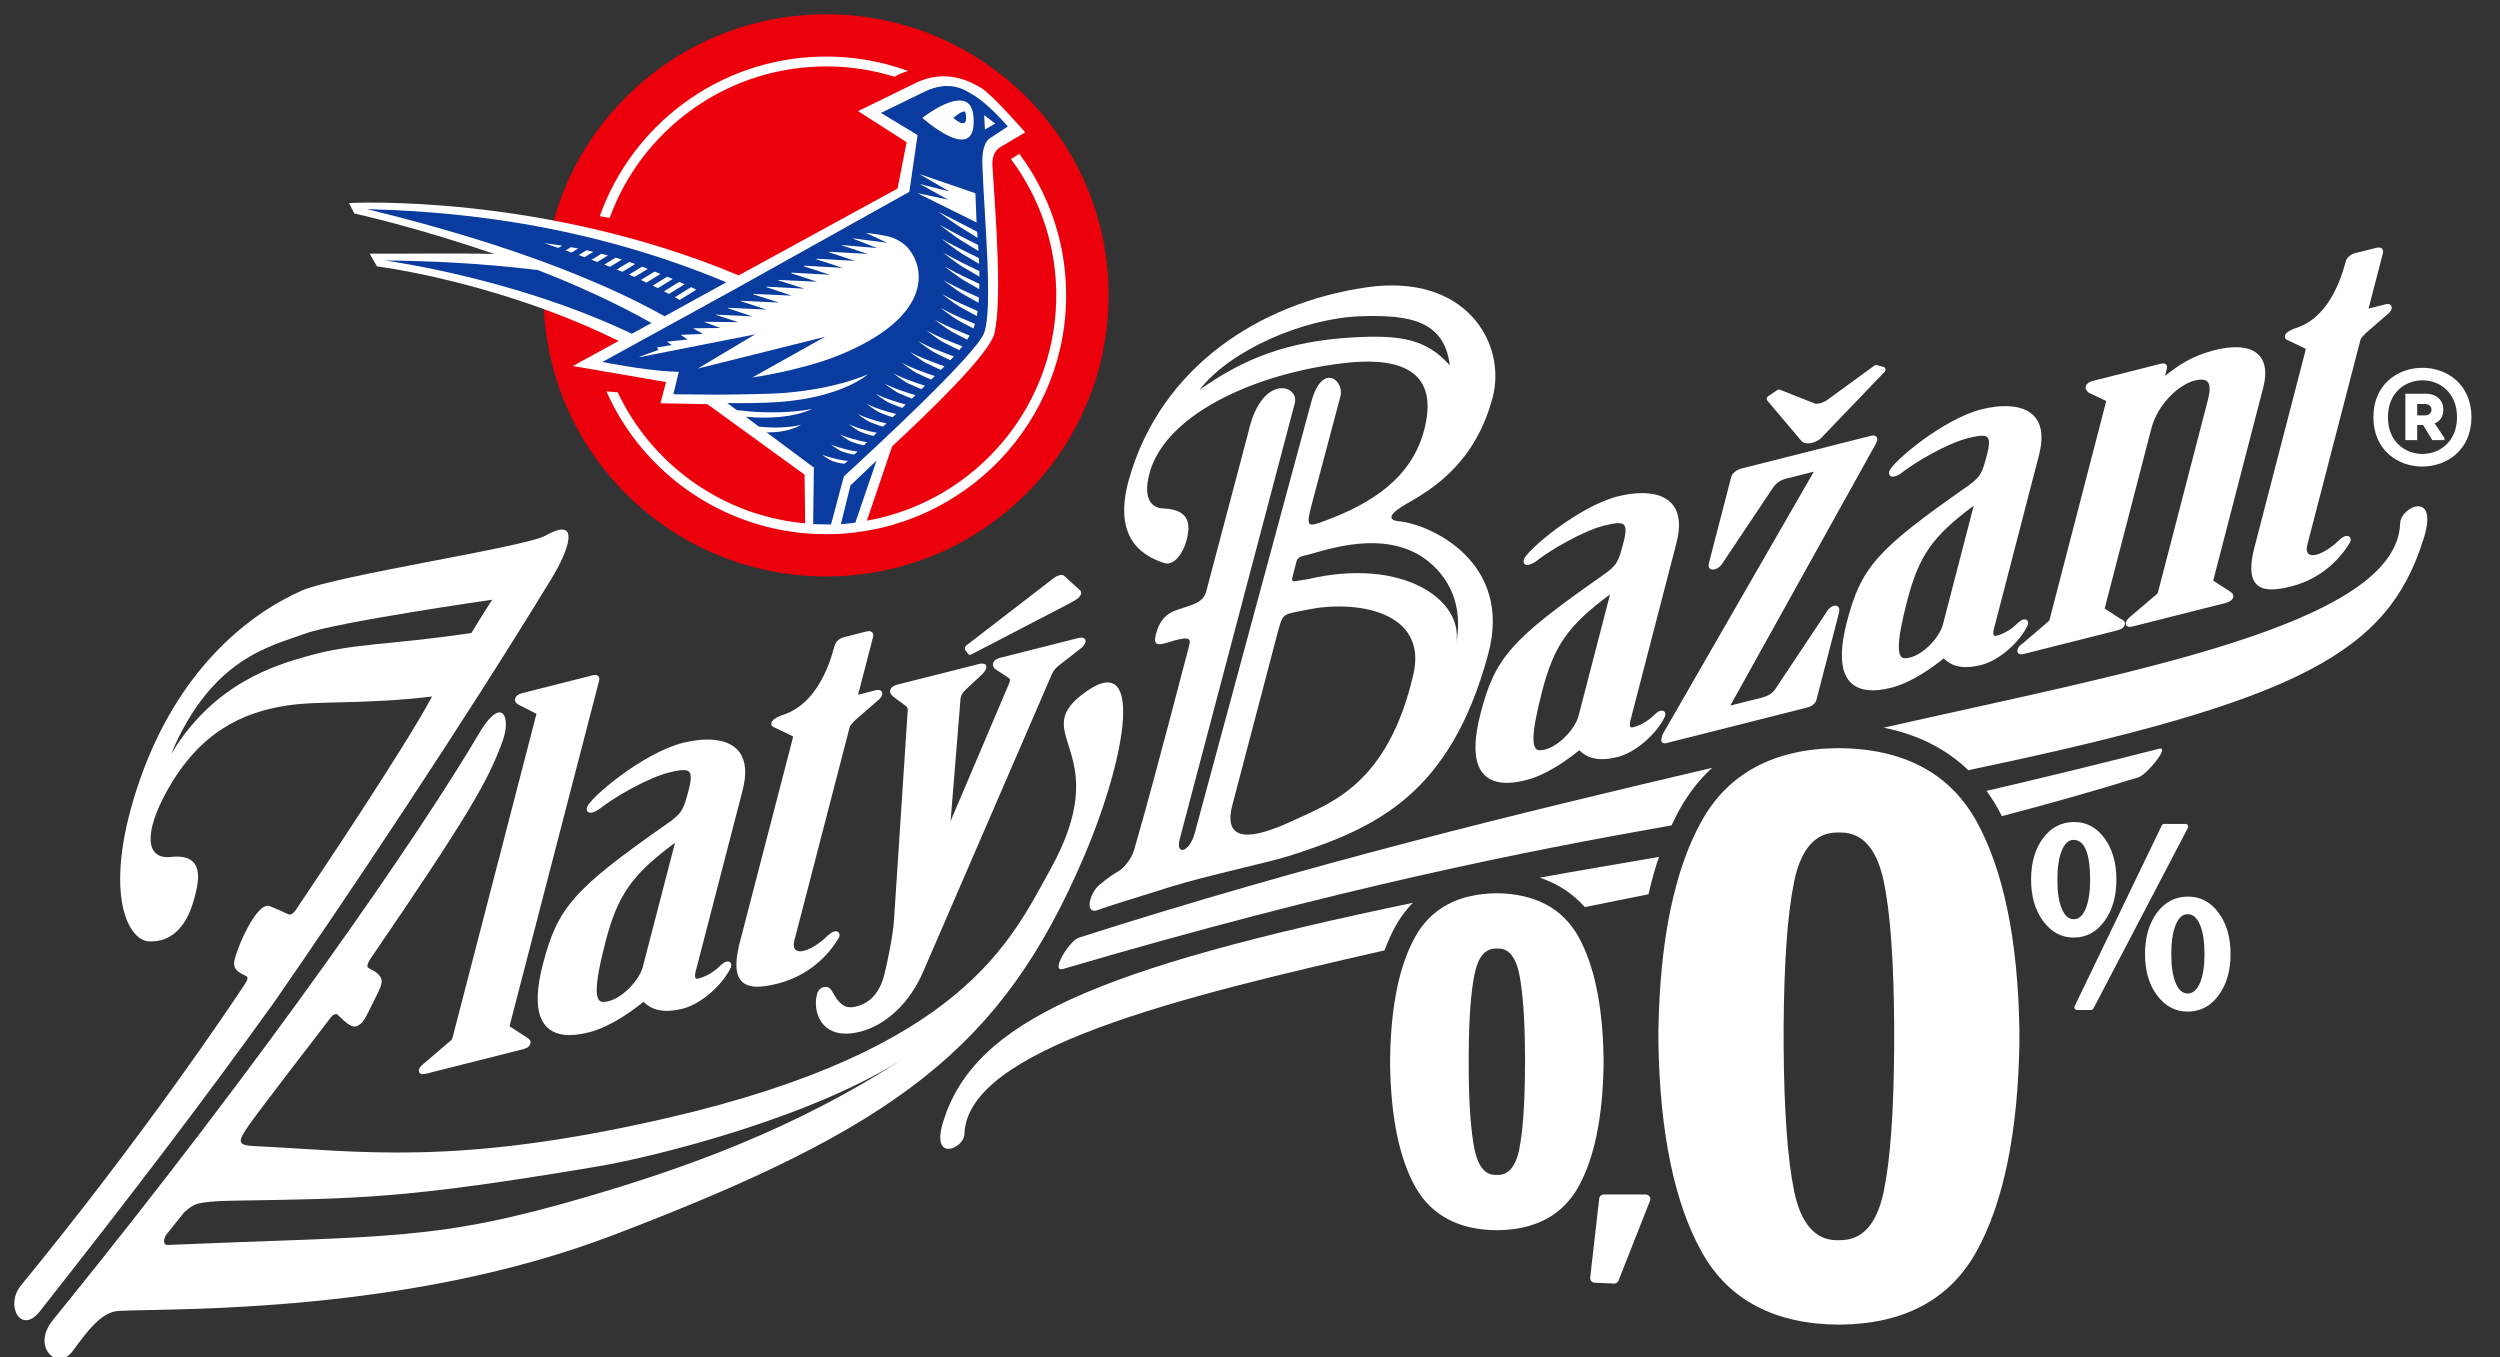 <svg width="175" height="95" viewBox="0 0 175 95" fill="none" xmlns="http://www.w3.org/2000/svg">
<rect x="0" y="0" width="175" height="95" fill="#333333" stroke="none"/>
<g clip-path="url(#clip0_63_859)">
<path d="M58.346 40.344C47.428 40.628 38.344 32.054 38.06 21.193C37.776 10.329 46.398 1.293 57.316 1.007C68.233 0.721 77.312 9.295 77.597 20.159C77.882 31.021 69.261 40.057 58.346 40.344Z" fill="#EC000C"/>
<path d="M74.625 20.236C74.532 16.686 73.326 13.424 71.352 10.766L70.764 11.136C72.675 13.693 73.844 16.835 73.934 20.255C74.143 28.264 68.378 35.074 60.681 36.449L62.446 31.248C65.509 28.404 69.287 24.683 69.606 23.35C70.15 21.082 69.718 15.394 69.474 11.646C69.411 10.68 69.873 10.414 69.962 10.334L71.765 9.264C71.765 9.264 69.497 6.673 68.754 6.204C68.015 5.738 66.222 4.753 64.07 5.82C62.458 6.62 60.062 7.775 60.062 7.775L63.462 9.957L62.831 13.197L51.706 19.277C37.935 13.507 24.593 14.206 24.429 14.212L24.805 14.945C24.894 14.964 29.209 15.911 34.592 17.78C32.043 17.711 29.204 17.768 25.875 17.757L26.39 18.648C30.021 19.143 37.016 20.748 43.308 23.866L40.096 25.622L46.624 26.743L46.229 28.228L49.52 28.293L56.32 33.227L56.36 36.635C50.568 36.115 45.622 32.513 43.241 27.463L42.449 27.398C45.061 33.296 50.995 37.393 57.825 37.393C57.972 37.393 58.121 37.391 58.269 37.387C67.528 37.143 74.866 29.449 74.625 20.236Z" fill="white"/>
<path d="M57.412 4.655C57.556 4.651 57.698 4.649 57.842 4.649C59.498 4.649 61.098 4.902 62.606 5.369C62.884 5.214 63.206 5.078 63.564 4.966C61.642 4.269 59.561 3.908 57.394 3.963C50.239 4.15 44.235 8.787 41.984 15.135L42.677 15.254C44.866 9.226 50.593 4.834 57.412 4.655Z" fill="white"/>
<path d="M45.605 22.61C43.063 21.174 40.306 19.939 37.656 18.906C33.488 18.392 29.726 18.261 26.964 18.231C31.293 18.896 38.123 20.452 44.229 23.362L45.605 22.61Z" fill="#0A3CA0"/>
<path d="M69.251 9.705L70.546 8.853C70.546 8.853 69.165 7.208 67.972 6.556C67.645 6.377 66.537 5.513 64.654 6.448C62.772 7.383 61.663 7.903 61.663 7.903L64.228 9.456L63.653 13.427L51.443 20.241L42.166 25.338C42.166 25.338 44.897 25.881 46.788 25.996C47.019 26.01 47.263 26.022 47.513 26.032L47.136 27.599L50.044 27.626C51.44 27.619 53.861 27.593 54.989 27.498C58.719 27.183 60.758 26.193 60.758 26.193C60.758 26.193 59.008 27.814 54.528 28.139C53.376 28.223 51.968 28.228 50.91 28.215L51.583 28.716C51.666 28.72 51.754 28.726 51.855 28.737C52.291 28.785 52.693 28.824 52.971 28.838C55.367 28.966 56.849 28.62 56.849 28.62C56.849 28.62 55.496 29.391 52.623 29.204C52.484 29.195 52.337 29.181 52.191 29.168L53.12 29.861C53.197 29.871 53.27 29.88 53.333 29.886C55.007 30.04 56.071 29.736 56.071 29.736C56.071 29.736 55.264 30.299 53.658 30.263L56.971 32.732L56.923 36.692L58.172 36.715L59.069 33.348C61.158 31.436 68.332 24.799 68.886 23.311C69.537 21.569 68.871 14.878 68.772 11.611C68.683 10.021 69.251 9.705 69.251 9.705Z" fill="#0A3CA0"/>
<path d="M64.567 8.252C64.567 8.252 67.03 6.3 67.872 7.34C68.066 7.58 68.174 7.987 68.156 8.625C68.077 11.398 64.567 8.252 64.567 8.252Z" fill="white"/>
<path d="M67.591 7.905C67.526 7.555 66.739 8.252 66.739 8.252C66.739 8.252 67.852 9.298 67.591 7.905Z" fill="#0A3CA0"/>
<path d="M59.536 33.975L58.859 36.696L59.872 36.592L61.358 32.243L59.536 33.975Z" fill="#0A3CA0"/>
<path d="M67.122 15.559C66.574 15.272 65.682 14.823 65.682 14.823C65.682 14.823 66.826 15.655 67.147 15.853C67.8 16.257 68.201 16.505 68.435 16.65C68.423 16.494 68.411 16.352 68.399 16.224C68.105 16.072 67.65 15.836 67.122 15.559Z" fill="white"/>
<path d="M67.195 16.502C66.649 16.222 65.777 15.743 65.777 15.743C65.777 15.743 66.902 16.601 67.221 16.794C67.875 17.193 68.27 17.433 68.495 17.57C68.487 17.426 68.478 17.286 68.469 17.153C68.183 17.007 67.729 16.776 67.195 16.502Z" fill="white"/>
<path d="M67.272 17.446C66.729 17.173 65.89 16.713 65.89 16.713C65.89 16.713 66.983 17.545 67.301 17.735C67.935 18.113 68.319 18.342 68.54 18.474C68.535 18.337 68.53 18.202 68.524 18.069C68.241 17.93 67.799 17.71 67.272 17.446Z" fill="white"/>
<path d="M67.349 18.389C66.808 18.123 66.001 17.682 66.001 17.682C66.001 17.682 67.061 18.49 67.379 18.675C67.969 19.021 68.338 19.236 68.558 19.365C68.558 19.234 68.555 19.104 68.553 18.975C68.275 18.841 67.853 18.637 67.349 18.389Z" fill="white"/>
<path d="M67.424 19.333C66.885 19.075 66.113 18.653 66.113 18.653C66.113 18.653 67.141 19.436 67.456 19.617C67.983 19.919 68.329 20.117 68.549 20.243C68.553 20.119 68.555 19.995 68.556 19.871C68.284 19.743 67.891 19.557 67.424 19.333Z" fill="white"/>
<path d="M67.313 20.271C66.776 20.02 66.037 19.617 66.037 19.617C66.037 19.617 67.032 20.375 67.347 20.552C67.938 20.884 68.293 21.082 68.497 21.196C68.507 21.076 68.516 20.954 68.524 20.83C68.26 20.71 67.837 20.516 67.313 20.271Z" fill="white"/>
<path d="M67.168 21.208C66.633 20.964 65.927 20.58 65.927 20.58C65.927 20.58 66.89 21.314 67.203 21.486C67.834 21.833 68.192 22.027 68.379 22.128C68.399 22.014 68.417 21.896 68.433 21.775C68.184 21.666 67.739 21.468 67.168 21.208Z" fill="white"/>
<path d="M67.025 22.145C66.493 21.908 65.82 21.544 65.82 21.544C65.82 21.544 66.75 22.253 67.062 22.421C67.607 22.714 67.94 22.89 68.136 22.993C68.182 22.887 68.22 22.782 68.252 22.679C68.005 22.574 67.576 22.39 67.025 22.145Z" fill="white"/>
<path d="M66.605 22.958C66.075 22.728 65.435 22.383 65.435 22.383C65.435 22.383 66.333 23.067 66.644 23.231C67.184 23.515 67.51 23.681 67.699 23.777C67.762 23.683 67.822 23.588 67.879 23.493C67.655 23.402 67.21 23.22 66.605 22.958Z" fill="white"/>
<path d="M65.992 23.685C65.464 23.463 64.857 23.137 64.857 23.137C64.857 23.137 65.722 23.797 66.032 23.956C66.65 24.273 66.984 24.436 67.146 24.514C67.22 24.424 67.293 24.333 67.365 24.241C67.229 24.188 66.736 23.998 65.992 23.685Z" fill="white"/>
<path d="M65.379 24.411C64.853 24.196 64.28 23.889 64.28 23.889C64.28 23.889 65.112 24.524 65.421 24.679C66.058 24.997 66.38 25.147 66.526 25.213C66.606 25.128 66.686 25.041 66.768 24.95C66.755 24.946 66.245 24.766 65.379 24.411Z" fill="white"/>
<path d="M64.767 25.138C64.243 24.93 63.703 24.642 63.703 24.642C63.703 24.642 64.503 25.253 64.811 25.403C65.397 25.687 65.711 25.828 65.862 25.894C65.94 25.816 66.024 25.732 66.114 25.641C66.019 25.609 65.544 25.447 64.767 25.138Z" fill="white"/>
<path d="M65.433 26.324C65.281 26.275 64.844 26.131 64.153 25.865C63.633 25.664 63.126 25.396 63.126 25.396C63.126 25.396 63.892 25.983 64.2 26.128C64.731 26.378 65.028 26.507 65.184 26.571C65.285 26.471 65.37 26.388 65.433 26.324Z" fill="white"/>
<path d="M63.53 26.581C63.011 26.387 62.537 26.138 62.537 26.138C62.537 26.138 63.271 26.701 63.578 26.841C64.063 27.063 64.345 27.179 64.503 27.241C64.589 27.157 64.671 27.076 64.749 27C64.571 26.946 64.161 26.817 63.53 26.581Z" fill="white"/>
<path d="M62.871 27.266C62.354 27.08 61.913 26.85 61.913 26.85C61.913 26.85 62.614 27.388 62.92 27.524C63.407 27.739 63.682 27.845 63.832 27.899C63.915 27.818 63.997 27.738 64.076 27.66C63.907 27.613 63.505 27.495 62.871 27.266Z" fill="white"/>
<path d="M62.211 27.951C61.696 27.772 61.289 27.561 61.289 27.561C61.289 27.561 61.957 28.075 62.262 28.205C62.75 28.413 63.019 28.509 63.159 28.554C63.24 28.475 63.321 28.396 63.401 28.318C63.241 28.278 62.848 28.172 62.211 27.951Z" fill="white"/>
<path d="M61.551 28.635C61.039 28.463 60.664 28.271 60.664 28.271C60.664 28.271 61.299 28.761 61.604 28.886C62.094 29.087 62.356 29.172 62.487 29.208C62.567 29.13 62.646 29.053 62.726 28.975C62.574 28.943 62.191 28.85 61.551 28.635Z" fill="white"/>
<path d="M60.892 29.32C60.382 29.155 60.041 28.983 60.041 28.983C60.041 28.983 60.642 29.45 60.947 29.569C61.444 29.765 61.697 29.836 61.816 29.863C61.895 29.787 61.972 29.711 62.05 29.635C61.907 29.608 61.535 29.528 60.892 29.32Z" fill="white"/>
<path d="M60.231 30.005C59.724 29.847 59.416 29.694 59.416 29.694C59.416 29.694 59.984 30.137 60.288 30.251C60.8 30.444 61.042 30.499 61.145 30.515C61.221 30.442 61.297 30.368 61.374 30.292C61.242 30.272 60.883 30.206 60.231 30.005Z" fill="white"/>
<path d="M59.572 30.689C59.066 30.539 58.791 30.405 58.791 30.405C58.791 30.405 59.328 30.825 59.63 30.933C60.163 31.124 60.394 31.16 60.478 31.165C60.55 31.095 60.624 31.023 60.7 30.95C60.578 30.936 60.23 30.885 59.572 30.689Z" fill="white"/>
<path d="M58.913 31.372C58.408 31.229 58.167 31.114 58.167 31.114C58.167 31.114 58.67 31.51 58.972 31.613C59.569 31.816 59.77 31.814 59.816 31.808C59.883 31.744 59.953 31.676 60.026 31.604C59.916 31.598 59.581 31.563 58.913 31.372Z" fill="white"/>
<path d="M58.252 32.054C57.752 31.918 57.542 31.822 57.542 31.822C57.542 31.822 58.013 32.195 58.313 32.292C58.987 32.508 59.136 32.447 59.136 32.447L59.234 32.372C59.267 32.341 59.306 32.303 59.352 32.258C59.258 32.258 58.938 32.24 58.252 32.054Z" fill="white"/>
<path d="M63.591 17.398C63.245 16.984 62.669 16.652 62.104 16.533C61.429 16.39 60.86 16.325 60.612 16.301L62.094 16.993L59.754 16.69L59.716 16.711L61.401 17.365L58.917 17.154L58.896 17.166L60.747 17.774L58.069 17.624L58.014 17.655L59.86 18.261L57.189 18.111L57.131 18.143L58.972 18.748L56.309 18.599L56.249 18.632L58.085 19.235L55.429 19.086L55.367 19.121L57.198 19.722L54.514 19.593L54.463 19.621L56.311 20.208L53.654 20.069L53.617 20.089L55.423 20.695L52.74 20.575L52.704 20.595L54.536 21.182L51.875 21.055L51.833 21.078L53.649 21.669L50.986 21.547L50.944 21.57L52.654 22.149L50.125 22.023L50.096 22.039L51.683 22.554L49.271 22.525L50.423 22.96L48.511 22.982L49.206 23.373L47.641 23.438L48.141 23.764L46.711 23.913L46.694 23.922L47.032 24.154L45.982 24.321L46.091 24.495L44.86 24.938L44.733 25.008C44.733 25.008 47.272 24.502 48.323 24.3C49.374 24.098 52.861 23.404 52.861 23.404L48.847 25.798L57.748 23.577L52.664 26.423C52.664 26.423 56.157 25.924 58.784 24.844C65.159 22.222 64.826 18.877 63.591 17.398Z" fill="white"/>
<path d="M68.945 9.066L68.892 8.065L69.663 8.646L68.945 9.066Z" fill="white"/>
<path d="M68.279 13.53L64.384 12.191L64.383 12.198L66.445 13.401L64.388 12.882L66.375 13.977L64.223 13.522V13.524L68.359 15.574L68.279 13.53Z" fill="white"/>
<path d="M50.843 19.762C39.941 15.207 30.213 14.78 25.675 14.635C29.844 15.661 39.325 18.109 46.52 22.138L50.843 19.762Z" fill="#0A3CA0"/>
<path d="M44.46 18.481C44.322 18.431 44.183 18.382 44.045 18.335L43.174 18.866C43.306 18.919 43.436 18.973 43.565 19.026L44.46 18.481Z" fill="white"/>
<path d="M43.531 18.168C43.385 18.122 43.24 18.078 43.096 18.035L42.298 18.522C42.431 18.573 42.564 18.625 42.697 18.677L43.531 18.168Z" fill="white"/>
<path d="M45.346 18.821C45.224 18.773 45.107 18.726 44.98 18.676C44.97 18.672 44.959 18.668 44.949 18.664L44.032 19.223C44.162 19.279 44.289 19.334 44.412 19.39L45.346 18.821Z" fill="white"/>
<path d="M41.536 17.625C41.374 17.587 41.214 17.551 41.059 17.517L40.504 17.856C40.638 17.904 40.775 17.954 40.914 18.004L41.536 17.625Z" fill="white"/>
<path d="M39.587 17.531C39.721 17.578 39.861 17.627 40.006 17.678L40.469 17.395C40.294 17.36 40.125 17.329 39.965 17.3L39.587 17.531Z" fill="white"/>
<path d="M42.556 17.882C42.402 17.84 42.25 17.8 42.099 17.762L41.406 18.185C41.54 18.235 41.675 18.285 41.811 18.336L42.556 17.882Z" fill="white"/>
<path d="M46.232 19.176C46.1 19.122 45.962 19.067 45.823 19.011L44.862 19.597C44.996 19.659 45.126 19.721 45.253 19.782L46.232 19.176Z" fill="white"/>
<path d="M39.347 17.195C38.583 17.073 38.109 17.027 38.109 17.027C38.109 17.027 38.488 17.152 39.083 17.356L39.347 17.195Z" fill="white"/>
<path d="M48.74 20.275C48.623 20.219 48.5 20.161 48.374 20.102L47.239 20.805C47.357 20.871 47.467 20.934 47.576 20.997L48.74 20.275Z" fill="white"/>
<path d="M47.086 19.531C46.962 19.478 46.833 19.424 46.701 19.369L45.691 19.994C45.813 20.054 45.934 20.114 46.05 20.172L47.086 19.531Z" fill="white"/>
<path d="M47.925 19.896C47.805 19.842 47.677 19.786 47.547 19.73L46.476 20.394C46.594 20.456 46.715 20.518 46.826 20.578L47.925 19.896Z" fill="white"/>
<path d="M36.911 72.644L35.667 71.84C35.673 71.812 35.683 71.774 35.69 71.744L41.939 47.644C42.01 47.37 41.824 47.182 41.508 47.266L36.584 48.51C36.209 48.605 36.09 48.78 36.057 48.909C36.008 49.099 36.143 49.246 36.29 49.325L37.553 49.969L31.686 72.604C31.652 72.737 31.638 72.768 31.583 72.814L29.685 74.433C29.568 74.526 29.37 74.704 29.328 74.865C29.284 75.036 29.375 75.169 29.552 75.191C29.627 75.196 29.72 75.189 29.829 75.159L36.597 73.449C36.732 73.415 37.051 73.337 37.126 73.048C37.174 72.859 37.039 72.712 36.911 72.644Z" fill="white"/>
<path d="M50.834 67.319C50.699 67.354 50.605 67.435 50.524 67.505L50.422 67.596C49.987 68.03 49.433 68.357 48.898 68.494C48.85 68.504 48.805 68.512 48.77 68.508C48.575 68.484 48.68 68.066 48.692 68.018L51.983 55.32C52.277 54.186 52.214 53.302 51.792 52.694C51.439 52.191 50.855 51.888 50.048 51.799C49.178 51.7 48.273 51.883 47.809 51.997C44.963 52.718 41.248 55.896 41.086 56.514C41.064 56.598 41.064 56.673 41.086 56.735C41.13 56.864 41.266 56.925 41.425 56.884C41.623 56.835 41.818 56.739 41.959 56.627C42.973 55.82 45.305 54.465 46.797 54.086C47.836 53.824 48.24 53.832 48.333 54.205C48.383 54.409 48.35 54.747 48.223 55.236C47.857 56.641 47.792 56.893 46.7 57.659C40.172 62.224 39.035 63.51 38.002 67.494C37.575 69.137 37.524 70.39 37.847 71.215C38.127 71.934 38.686 72.347 39.508 72.437C39.984 72.49 40.563 72.431 41.224 72.264C42.795 71.867 44.394 70.659 45.044 70.125C45.35 70.418 45.733 70.675 46.352 70.741C46.767 70.791 47.235 70.745 47.784 70.609C49.181 70.257 50.683 68.803 51.172 67.686C51.255 67.377 51.052 67.263 50.834 67.319ZM47.252 58.991L44.995 67.688C44.77 68.557 43.648 69.818 42.596 70.085C42.424 70.129 42.284 70.148 42.178 70.131C42.058 70.119 41.78 70.088 41.771 69.321C41.765 68.656 41.964 67.554 42.379 65.951C43.228 62.673 44.21 61.245 47.252 58.991Z" fill="white"/>
<path d="M58.753 65.355C58.717 65.263 58.635 65.199 58.53 65.19C58.506 65.189 58.426 65.193 58.4 65.199C58.247 65.237 58.103 65.353 57.93 65.494C57.544 65.908 56.823 66.418 56.276 66.555C55.949 66.635 55.711 66.577 55.615 66.387C55.55 66.254 55.546 66.064 55.605 65.837L59.477 50.901C59.511 50.769 59.714 50.561 59.861 50.412L61.364 49.106C61.639 48.908 61.781 48.692 61.754 48.511C61.732 48.343 61.565 48.254 61.342 48.308L60.164 48.607C60.123 48.617 60.092 48.623 60.066 48.627L61.11 44.603C61.183 44.321 61.03 44.201 60.874 44.183C60.808 44.175 60.729 44.182 60.636 44.206L59.097 44.597C58.762 44.68 58.492 44.922 58.421 45.199C57.959 46.978 56.982 49.249 54.956 49.991C54.179 50.236 54.038 50.455 54.002 50.596C53.946 50.814 54.144 50.895 54.239 50.937L55.507 51.545C55.518 51.581 55.486 51.706 55.472 51.76L51.797 65.926C51.532 66.949 51.48 67.689 51.634 68.195C51.788 68.701 52.16 68.99 52.74 69.055C53.164 69.102 53.708 69.038 54.447 68.849C57.09 68.181 58.375 66.242 58.698 65.674C58.772 65.568 58.79 65.449 58.753 65.355Z" fill="white"/>
<path d="M67.764 45.772C67.791 45.809 67.829 45.83 67.872 45.835C67.91 45.84 67.95 45.832 67.988 45.813L74.952 42.194C75.339 41.978 75.6 41.82 75.663 41.599C75.692 41.501 75.679 41.409 75.631 41.345L74.542 40.356C74.532 40.34 74.523 40.328 74.51 40.318C74.31 40.154 73.97 40.266 73.482 40.682L67.641 45.183C67.594 45.222 67.556 45.277 67.542 45.338C67.529 45.4 67.539 45.458 67.569 45.505L67.764 45.772Z" fill="white"/>
<path d="M75.48 44.662L70.045 46.036C69.669 46.129 69.548 46.305 69.514 46.437C69.467 46.617 69.59 46.805 69.72 46.873L70.634 47.472C70.756 47.533 70.673 47.753 70.642 47.829L66.541 57.48L67.239 48.892C67.254 48.715 67.351 48.534 67.536 48.334L68.743 47.205C68.834 47.115 68.994 46.935 69.036 46.771C69.1 46.533 68.911 46.383 68.533 46.478L62.844 47.916C62.708 47.951 62.388 48.033 62.313 48.321C62.267 48.498 62.386 48.622 62.508 48.749L63.417 49.424C63.47 49.453 63.54 49.585 63.544 49.682L62.573 64.505C62.506 65.504 62.085 67.519 61.901 68.231C61.579 69.475 60.934 70.202 59.932 70.455C59.738 70.505 59.57 70.519 59.414 70.501C58.853 70.44 58.553 69.923 58.207 69.325C58.156 69.237 57.983 69.018 57.646 69.101C57.422 69.158 57.255 69.336 57.191 69.584C57.049 70.132 57.099 70.752 57.331 71.248C57.533 71.686 57.971 72.233 58.897 72.337C59.283 72.382 59.718 72.341 60.2 72.222C62.061 71.752 63.725 70.153 64.654 67.948L73.618 47.224C73.733 46.96 73.884 46.772 74.113 46.589L75.591 45.438C75.811 45.299 75.945 45.095 75.981 44.956C76.044 44.717 75.857 44.569 75.48 44.662Z" fill="white"/>
<path d="M116.219 49.756C116.089 49.789 115.996 49.868 115.917 49.939L115.814 50.027C115.39 50.454 114.844 50.777 114.326 50.906C114.278 50.921 114.233 50.924 114.2 50.922C114.014 50.898 114.114 50.494 114.126 50.448L117.352 38.003C117.641 36.888 117.58 36.021 117.165 35.427C116.821 34.931 116.245 34.635 115.455 34.546C114.6 34.45 113.714 34.628 113.256 34.744C110.469 35.449 106.824 38.566 106.667 39.174C106.646 39.256 106.643 39.329 106.664 39.389C106.711 39.519 106.84 39.578 107.001 39.541C107.19 39.49 107.386 39.401 107.528 39.287C108.52 38.497 110.804 37.17 112.266 36.798C113.278 36.542 113.675 36.55 113.766 36.91C113.817 37.11 113.781 37.439 113.657 37.921C113.301 39.297 113.237 39.543 112.167 40.29C105.768 44.767 104.652 46.031 103.641 49.934C103.221 51.546 103.169 52.772 103.486 53.583C103.763 54.287 104.31 54.692 105.12 54.782C105.589 54.835 106.155 54.779 106.802 54.613C108.342 54.228 109.91 53.042 110.547 52.519C110.839 52.798 111.225 53.057 111.827 53.124C112.233 53.171 112.695 53.127 113.233 52.99C114.601 52.643 116.079 51.22 116.555 50.124C116.636 49.816 116.432 49.704 116.219 49.756ZM112.704 41.605L110.495 50.124C110.273 50.971 109.179 52.208 108.143 52.471C107.976 52.514 107.843 52.527 107.736 52.515C107.621 52.504 107.352 52.474 107.341 51.726C107.337 51.072 107.533 49.992 107.94 48.42C108.772 45.211 109.729 43.81 112.704 41.605Z" fill="white"/>
<path d="M126.071 30.835C126.16 30.947 126.297 31.014 126.467 31.033C126.585 31.046 126.708 31.036 126.84 31.001C127.158 30.922 127.477 30.719 127.624 30.511L131.916 26.035C131.97 25.977 131.994 25.902 131.985 25.834C131.972 25.766 131.926 25.711 131.858 25.692L131.386 25.56C131.321 25.542 131.249 25.557 131.191 25.603L127.9 28.002C127.601 28.214 127.164 28.306 127.028 28.244L124.604 27.283C124.543 27.258 124.463 27.269 124.4 27.312L123.79 27.719C123.735 27.756 123.692 27.812 123.677 27.874C123.664 27.938 123.676 28 123.716 28.043L126.071 30.835Z" fill="white"/>
<path d="M128.7 42.509C128.658 42.446 128.591 42.404 128.512 42.395C128.485 42.393 128.408 42.399 128.38 42.406C128.215 42.447 127.978 42.577 127.795 42.939L124.251 48.261C124.072 48.531 123.752 48.728 123.304 48.841L121.123 49.389L131.251 31.168C131.349 31.02 131.383 30.89 131.394 30.846C131.452 30.62 131.328 30.503 131.178 30.487C131.12 30.48 131.048 30.485 130.955 30.508L121.893 32.799C121.602 32.875 121.26 33.107 121.194 33.364L119.623 39.417C119.527 39.787 119.765 39.922 120.034 39.855C120.2 39.813 120.447 39.676 120.675 39.275L124.129 34.11C124.37 33.783 124.642 33.602 125.041 33.501L126.968 33.016L116.391 51.39C116.378 51.41 116.372 51.429 116.366 51.452L116.305 51.687C116.295 51.726 116.281 51.779 116.29 51.835C116.3 51.945 116.377 52.019 116.49 52.032C116.535 52.038 116.586 52.032 116.649 52.016L126.503 49.526C126.903 49.427 127.099 49.186 127.145 49.009L128.721 42.926C128.768 42.742 128.762 42.603 128.7 42.509Z" fill="white"/>
<path d="M141.613 43.37C141.484 43.404 141.397 43.482 141.318 43.55L141.216 43.637C140.8 44.056 140.269 44.372 139.758 44.499C139.711 44.512 139.67 44.513 139.636 44.51C139.458 44.493 139.555 44.098 139.566 44.054L142.731 31.852C143.015 30.755 142.954 29.905 142.546 29.321C142.209 28.833 141.642 28.543 140.866 28.457C140.029 28.362 139.157 28.537 138.714 28.65C135.973 29.341 132.402 32.401 132.248 32.996C132.226 33.079 132.225 33.15 132.246 33.212C132.289 33.339 132.425 33.399 132.58 33.36C132.769 33.314 132.957 33.222 133.098 33.112C134.075 32.338 136.312 31.037 137.745 30.674C138.732 30.423 139.119 30.429 139.208 30.781C139.26 30.976 139.224 31.299 139.102 31.77C138.754 33.115 138.691 33.358 137.646 34.091C131.367 38.48 130.273 39.717 129.279 43.545C128.87 45.126 128.821 46.334 129.132 47.129C129.402 47.821 129.941 48.215 130.734 48.304C131.194 48.357 131.753 48.301 132.386 48.141C133.893 47.759 135.431 46.602 136.056 46.088C136.351 46.368 136.721 46.615 137.311 46.682C137.711 46.726 138.162 46.68 138.692 46.545C140.036 46.208 141.485 44.811 141.954 43.732C142.031 43.431 141.836 43.318 141.613 43.37ZM138.162 35.395L135.999 43.733C135.784 44.564 134.707 45.775 133.698 46.029C133.534 46.073 133.405 46.086 133.301 46.075C133.189 46.06 132.925 46.032 132.918 45.302C132.909 44.664 133.099 43.605 133.5 42.069C134.314 38.925 135.256 37.55 138.162 35.395Z" fill="white"/>
<path d="M156.116 41.416L154.924 40.646C154.929 40.622 154.938 40.586 154.946 40.557L158.422 27.146C158.639 26.312 158.613 25.644 158.345 25.159C157.875 24.313 156.699 24.088 154.99 24.52C153.488 24.9 152.535 25.528 151.551 26.313L151.675 25.835C151.763 25.494 151.513 25.448 151.463 25.443C151.404 25.437 151.334 25.444 151.247 25.464L146.515 26.66C146.151 26.753 146.034 26.926 146.001 27.053C145.954 27.233 146.072 27.356 146.172 27.456C146.185 27.471 146.203 27.484 146.225 27.495L147.438 28.071L143.49 43.296C143.456 43.426 143.448 43.453 143.394 43.494L141.595 45.036C141.398 45.162 141.264 45.321 141.224 45.475C141.196 45.583 141.223 45.656 141.252 45.697C141.28 45.736 141.333 45.789 141.434 45.8C141.506 45.808 141.593 45.797 141.719 45.763L148.22 44.122C148.505 44.052 148.689 43.912 148.736 43.728C148.781 43.552 148.664 43.392 148.451 43.33L147.328 42.601C147.335 42.566 147.348 42.515 147.358 42.474L150.592 30.004C151.037 28.286 152.513 26.921 153.626 26.641C154.199 26.498 154.53 26.573 154.634 26.911C154.704 27.137 154.684 27.484 154.567 27.937L151.078 41.382C151.045 41.509 151.035 41.54 150.985 41.58L149.157 43.136C149.02 43.246 148.851 43.409 148.813 43.556C148.785 43.666 148.81 43.738 148.838 43.78C148.885 43.847 148.998 43.926 149.302 43.848L155.806 42.205C156.092 42.131 156.275 41.992 156.322 41.81C156.37 41.625 156.236 41.481 156.116 41.416Z" fill="white"/>
<path d="M164.531 37.677C164.499 37.588 164.415 37.526 164.311 37.515C164.287 37.513 164.21 37.517 164.183 37.524C164.038 37.562 163.9 37.67 163.731 37.81C163.363 38.204 162.669 38.696 162.144 38.829C162.022 38.859 161.91 38.869 161.816 38.857C161.672 38.841 161.572 38.779 161.517 38.67C161.453 38.543 161.453 38.364 161.509 38.147L165.23 23.794C165.263 23.666 165.458 23.47 165.598 23.323L167.038 22.074C167.307 21.882 167.443 21.672 167.417 21.494C167.395 21.326 167.233 21.237 167.013 21.293L165.882 21.579C165.845 21.588 165.822 21.593 165.799 21.596L166.799 17.742C166.871 17.462 166.72 17.343 166.565 17.326C166.502 17.318 166.425 17.328 166.333 17.349L164.855 17.723C164.53 17.806 164.267 18.042 164.197 18.312C163.754 20.016 162.815 22.198 160.873 22.909C160.12 23.145 159.985 23.359 159.949 23.498C159.893 23.714 160.097 23.797 160.18 23.832L161.394 24.414C161.407 24.449 161.376 24.567 161.363 24.618L157.833 38.232C157.575 39.211 157.525 39.926 157.674 40.413C157.821 40.903 158.182 41.181 158.744 41.244C159.151 41.289 159.674 41.23 160.387 41.049C162.928 40.407 164.166 38.539 164.479 37.997C164.548 37.886 164.568 37.773 164.531 37.677Z" fill="white"/>
<path fill-rule="evenodd" clip-rule="evenodd" d="M97.912 36.485C97.034 36.398 97.337 35.907 98.423 35.286C100.186 34.284 103.279 32.474 104.496 27.775C105.447 24.102 102.689 19.084 95.626 20.118C88.154 21.212 81.277 25.695 79.045 33.495C77.941 37.356 79.627 38.825 81.511 39.416C82.272 39.655 83.035 38.46 83.175 37.225C83.316 35.943 82.441 35.634 81.39 35.587C80.771 35.565 79.943 35.095 80.461 33.144C81.528 29.109 87.578 26.229 93.884 25.439C97.495 24.98 100.763 25.608 99.742 29.903C98.892 33.482 95.938 35.264 92.785 36.442C91.571 36.894 91.382 36.961 91.812 35.343L93.826 27.756C94.135 26.644 92.549 25.293 91.784 28.159C91.36 29.745 83.986 56.979 83.632 58.318C83.277 59.661 82.261 59.944 82.585 58.72L90.622 28.275C91.044 26.959 88.332 26.07 87.4 30.196L84.438 41.39C84.213 42.244 83.442 42.318 82.306 42.725C81.741 42.927 81.254 43.334 81.006 44.091C80.68 45.053 80.858 45.246 81.674 44.994C83.121 44.539 83.397 44.605 83.25 45.162C83.084 45.791 80.634 55.191 79.774 58.139C79.413 59.321 79.401 59.687 79.049 60.204C78.396 61.158 78.277 60.813 76.947 61.951C76.233 62.569 75.91 64.068 76.872 63.695C77.505 63.453 79.426 62.864 81.991 62.063C84.389 61.316 88.779 60.373 90.187 59.93C96.38 57.972 101.522 55.58 104.17 45.798C105.927 39.328 100.099 36.687 97.912 36.485ZM94.578 23.626C90.128 23.899 87.076 25.084 83.965 27.292C86.05 24.556 91.198 22.277 95.244 22.137C98.697 22.018 101.11 22.463 101.487 25.576C99.836 23.727 98.049 23.415 94.578 23.626ZM90.661 57.377C88.726 58.283 85.404 59.61 86.274 56.318L89.371 44.528C89.825 42.818 89.718 43.055 91.455 42.688C94.82 41.976 99.985 42.724 98.932 47.229C97.156 54.864 93.188 56.189 90.661 57.377ZM91.509 40.553C90.608 40.648 90.329 40.914 90.498 40.278L90.766 39.264C90.817 39.076 91.029 38.939 91.319 38.887C92.326 38.697 96.122 37.132 99.145 38.74C100.539 39.482 102.627 41.478 101.924 45.075C102.521 42.009 98.175 38.965 91.509 40.553Z" fill="white"/>
<path fill-rule="evenodd" clip-rule="evenodd" d="M38.19 37.491C36.755 38.301 23.482 40.283 21.088 41.356C17.234 43.082 12.43 46.983 9.774 54.639C7.134 62.254 8.874 65.846 10.447 65.9C11.864 65.948 12.989 65.061 13.56 63.026C13.896 61.844 14.47 59.708 11.965 59.987C10.168 60.186 10.064 58.271 11.709 55.328C13.985 51.249 16.964 49.87 20.032 49.395C22.383 49.027 25.348 49.33 30.243 48.758C28.352 52.307 22.15 61.553 20.722 63.672C20.532 63.956 20.34 64.066 20.197 64.006C19.955 63.894 19.308 63.592 18.87 63.428C18.034 63.117 16.71 65.999 16.414 67.21C16.234 67.969 16.951 68.163 17.265 68.347C17.367 68.402 17.343 68.581 17.17 68.841C15.887 70.792 9.97 79.602 1.467 89.981C0.328 91.37 1.467 93.472 2.788 91.793C9.026 83.867 14.127 77.217 19.211 70.126C24.011 63.205 32.317 50.816 38.639 40.445C39.698 38.712 40.787 36.023 38.19 37.491ZM32.997 44.311C26.987 45.198 24.774 44.992 21.409 45.96C19.35 46.557 14.997 47.768 11.968 52.795C14.818 46.011 19.019 45.218 21.333 44.364C23.526 43.551 34.456 41.98 34.456 41.98C34.456 41.98 33.736 43.08 32.997 44.311Z" fill="white"/>
<path fill-rule="evenodd" clip-rule="evenodd" d="M73.494 60.918C70.757 65.824 67.448 73.48 46.671 78.268C31.797 81.695 25.096 80.566 17.861 80.229C16.611 80.172 16.576 79.967 17.463 78.708C18.231 77.615 22.181 72.492 23.179 71.191C23.334 70.993 23.544 70.944 23.628 71.023C23.952 71.31 24.583 72.05 25.011 71.814C25.29 71.664 25.416 71.624 25.931 70.551C26.501 69.355 26.921 68.793 26.611 68.361C26.296 67.923 25.99 67.925 25.756 67.719C25.647 67.658 25.795 67.314 25.9 67.162C32.696 57.212 34.19 54.663 35.198 51.825C35.785 50.169 35.136 48.74 33.641 51.161C29.416 58.349 18.78 73.833 3.687 92.425C2.185 94.277 4.02 96.039 5.1 94.559C6.172 93.085 7.147 91.817 8.317 91.762C12.404 91.572 28.441 91.972 42.849 86.486C62.744 78.915 70.154 73.386 75.899 59.913C78.864 52.954 80.223 45.098 75.691 48.66C72.054 51.524 78.139 52.591 73.494 60.918ZM41.235 83.731C30.465 86.905 27.321 86.485 11.685 87.148C11.39 87.107 11.444 86.664 11.679 86.375C12.755 85.05 12.874 84.884 12.874 84.884C12.874 84.884 13.373 84.369 13.888 84.246C14.244 84.168 14.889 84.067 16.197 84.049C24.947 83.906 28.163 83.959 41.878 81.644C45.978 80.951 57.087 78.142 63.334 74.023C55.582 79.133 47.545 81.874 41.235 83.731Z" fill="white"/>
<path d="M166.137 29.2C166.137 24.595 173 24.595 173 29.2C173 33.795 166.137 33.825 166.137 29.2ZM171.991 29.2C171.991 25.763 167.156 25.763 167.156 29.2C167.156 32.646 171.991 32.627 171.991 29.2ZM171.112 30.658V30.808H170.263L169.614 29.749H169.204V30.808H168.375V27.561H169.814C170.503 27.561 171.033 27.961 171.033 28.69C171.033 29.1 170.833 29.499 170.424 29.629L171.112 30.658ZM169.204 29.08H169.733C170.013 29.08 170.203 28.91 170.203 28.68C170.203 28.45 170.043 28.28 169.733 28.28H169.204V29.08Z" fill="white"/>
<path d="M110.495 83.067C111.601 81.07 112.191 78.22 112.249 74.596L112.252 74.262L112.249 74.047C112.191 70.417 111.6 67.567 110.495 65.576C109.382 63.581 107.453 62.555 104.762 62.527C102.092 62.555 100.174 63.581 99.064 65.576C97.956 67.562 97.366 70.406 97.309 74.031V74.593C97.366 78.224 97.956 81.076 99.064 83.068L99.106 83.141C100.234 85.099 102.144 86.1 104.784 86.115C107.459 86.099 109.378 85.074 110.495 83.067ZM106.75 74.655C106.74 77.24 106.603 79.2 106.342 80.482L106.315 80.604C105.929 82.243 105.101 82.243 104.829 82.243H104.711C104.435 82.243 103.595 82.243 103.225 80.485C102.956 79.201 102.817 77.24 102.81 74.658V73.985C102.816 71.404 102.956 69.444 103.225 68.16C103.471 66.978 103.96 66.401 104.722 66.396H104.84C105.13 66.395 105.969 66.396 106.343 68.154C106.604 69.439 106.742 71.399 106.752 73.983V74.655H106.75Z" fill="white"/>
<path d="M128.747 92.724C133.248 92.698 136.478 90.981 138.344 87.621C140.239 84.217 141.253 79.305 141.358 73.022V72.069C141.253 65.791 140.239 60.878 138.344 57.474C136.478 54.114 133.233 52.397 128.702 52.37C124.208 52.397 120.98 54.114 119.114 57.474C117.214 60.872 116.197 65.785 116.089 72.078V73.03C116.197 79.31 117.214 84.222 119.114 87.62L119.154 87.7C121.016 91.001 124.241 92.698 128.728 92.724H128.747ZM128.6 86.815C127.078 86.815 126.067 85.668 125.595 83.405C125.13 81.175 124.88 77.722 124.854 73.14V71.966C124.88 67.377 125.13 63.918 125.595 61.687C126.068 59.424 127.079 58.277 128.6 58.277L128.809 58.272L129.178 58.295C130.518 58.45 131.419 59.588 131.859 61.686C132.325 63.877 132.572 67.336 132.593 71.966V73.134C132.572 77.725 132.328 81.164 131.868 83.36L131.866 83.411L131.83 83.55C131.334 85.739 130.347 86.806 128.815 86.812L128.6 86.815Z" fill="white"/>
<path fill-rule="evenodd" clip-rule="evenodd" d="M117.591 56.628C118.209 55.515 118.969 54.556 119.851 53.746C106.316 56.923 91.625 60.484 75.51 65.638C74.868 65.841 73.48 68.087 74.412 67.827C93.778 62.133 106.929 59.551 117.01 57.776C117.195 57.379 117.387 56.993 117.591 56.628Z" fill="white"/>
<path fill-rule="evenodd" clip-rule="evenodd" d="M168.011 36.634C167.77 43.803 148.623 47.12 131.86 50.939C134.219 51.407 136.213 52.407 137.783 53.912C161.166 49.027 167.189 45.643 169.666 37.668C170.721 34.281 168.047 35.458 168.011 36.634Z" fill="white"/>
<path d="M112.266 83.613H115.199C115.427 83.613 115.583 83.843 115.5 84.055L113.295 89.645C113.244 89.773 113.118 89.855 112.98 89.849L111.621 89.788C111.434 89.78 111.293 89.615 111.314 89.428L111.945 83.899C111.963 83.736 112.101 83.613 112.266 83.613Z" fill="white"/>
<path fill-rule="evenodd" clip-rule="evenodd" d="M151.123 52.414C146.662 53.554 142.667 54.524 139.053 55.361C139.345 55.76 139.619 56.18 139.867 56.627C139.958 56.79 140.044 56.96 140.131 57.129C143.28 56.308 146.472 55.409 149.698 54.409C150.269 54.231 151.954 52.188 151.123 52.414Z" fill="white"/>
<path fill-rule="evenodd" clip-rule="evenodd" d="M107.785 61.436C109.19 61.907 110.208 62.671 110.934 63.494C112.401 63.198 113.885 62.902 115.39 62.601C115.604 61.678 115.85 60.806 116.128 59.983C113.102 60.507 110.401 60.957 107.785 61.436Z" fill="white"/>
<path fill-rule="evenodd" clip-rule="evenodd" d="M97.694 64.813C97.989 64.283 98.382 63.722 98.901 63.196C76.736 67.82 68.237 71.457 66.033 78.482C65.109 81.42 67.482 80.407 67.511 79.385C67.686 73.408 82.621 69.782 96.918 66.527C97.145 65.909 97.403 65.336 97.694 64.813Z" fill="white"/>
<path d="M147.317 58.68C146.763 57.922 146.055 57.543 145.194 57.543C144.3 57.543 143.574 57.919 143.015 58.67C142.455 59.422 142.176 60.388 142.176 61.568C142.176 62.748 142.458 63.72 143.023 64.484C143.588 65.248 144.301 65.63 145.162 65.63C146.034 65.63 146.749 65.248 147.309 64.484C147.868 63.72 148.148 62.748 148.148 61.568C148.149 60.401 147.871 59.438 147.317 58.68ZM146.001 63.6C145.797 64.097 145.517 64.345 145.162 64.345C144.807 64.345 144.527 64.1 144.323 63.609C144.118 63.118 144.016 62.438 144.016 61.569C144.016 60.724 144.118 60.05 144.323 59.547C144.527 59.044 144.802 58.792 145.146 58.792C145.921 58.792 146.308 59.724 146.308 61.587C146.308 62.432 146.206 63.103 146.001 63.6Z" fill="white"/>
<path d="M153.156 57.943L146.537 70.6C146.505 70.661 146.442 70.699 146.374 70.699H145.39C145.254 70.699 145.165 70.557 145.224 70.435L151.325 57.778C151.356 57.714 151.42 57.674 151.491 57.674H152.993C153.131 57.674 153.22 57.821 153.156 57.943Z" fill="white"/>
<path d="M155.3 63.895C154.74 63.139 154.03 62.761 153.169 62.761C152.276 62.761 151.549 63.136 150.99 63.886C150.43 64.636 150.151 65.606 150.151 66.796C150.151 67.961 150.433 68.922 150.998 69.678C151.563 70.434 152.276 70.812 153.137 70.812C154.019 70.812 154.74 70.434 155.3 69.678C155.859 68.922 156.139 67.955 156.139 66.778C156.139 65.612 155.859 64.651 155.3 63.895ZM154 68.801C153.79 69.296 153.502 69.544 153.136 69.544C152.781 69.544 152.501 69.3 152.297 68.811C152.092 68.322 151.99 67.644 151.99 66.777C151.99 65.923 152.092 65.245 152.297 64.744C152.501 64.243 152.781 63.992 153.136 63.992C153.502 63.992 153.79 64.24 154 64.735C154.21 65.23 154.315 65.917 154.315 66.796C154.315 67.637 154.21 68.306 154 68.801Z" fill="white"/>
</g>
<defs>
<clipPath id="clip0_63_859">
<rect width="175" height="95" fill="white"/>
</clipPath>
</defs>
</svg>
